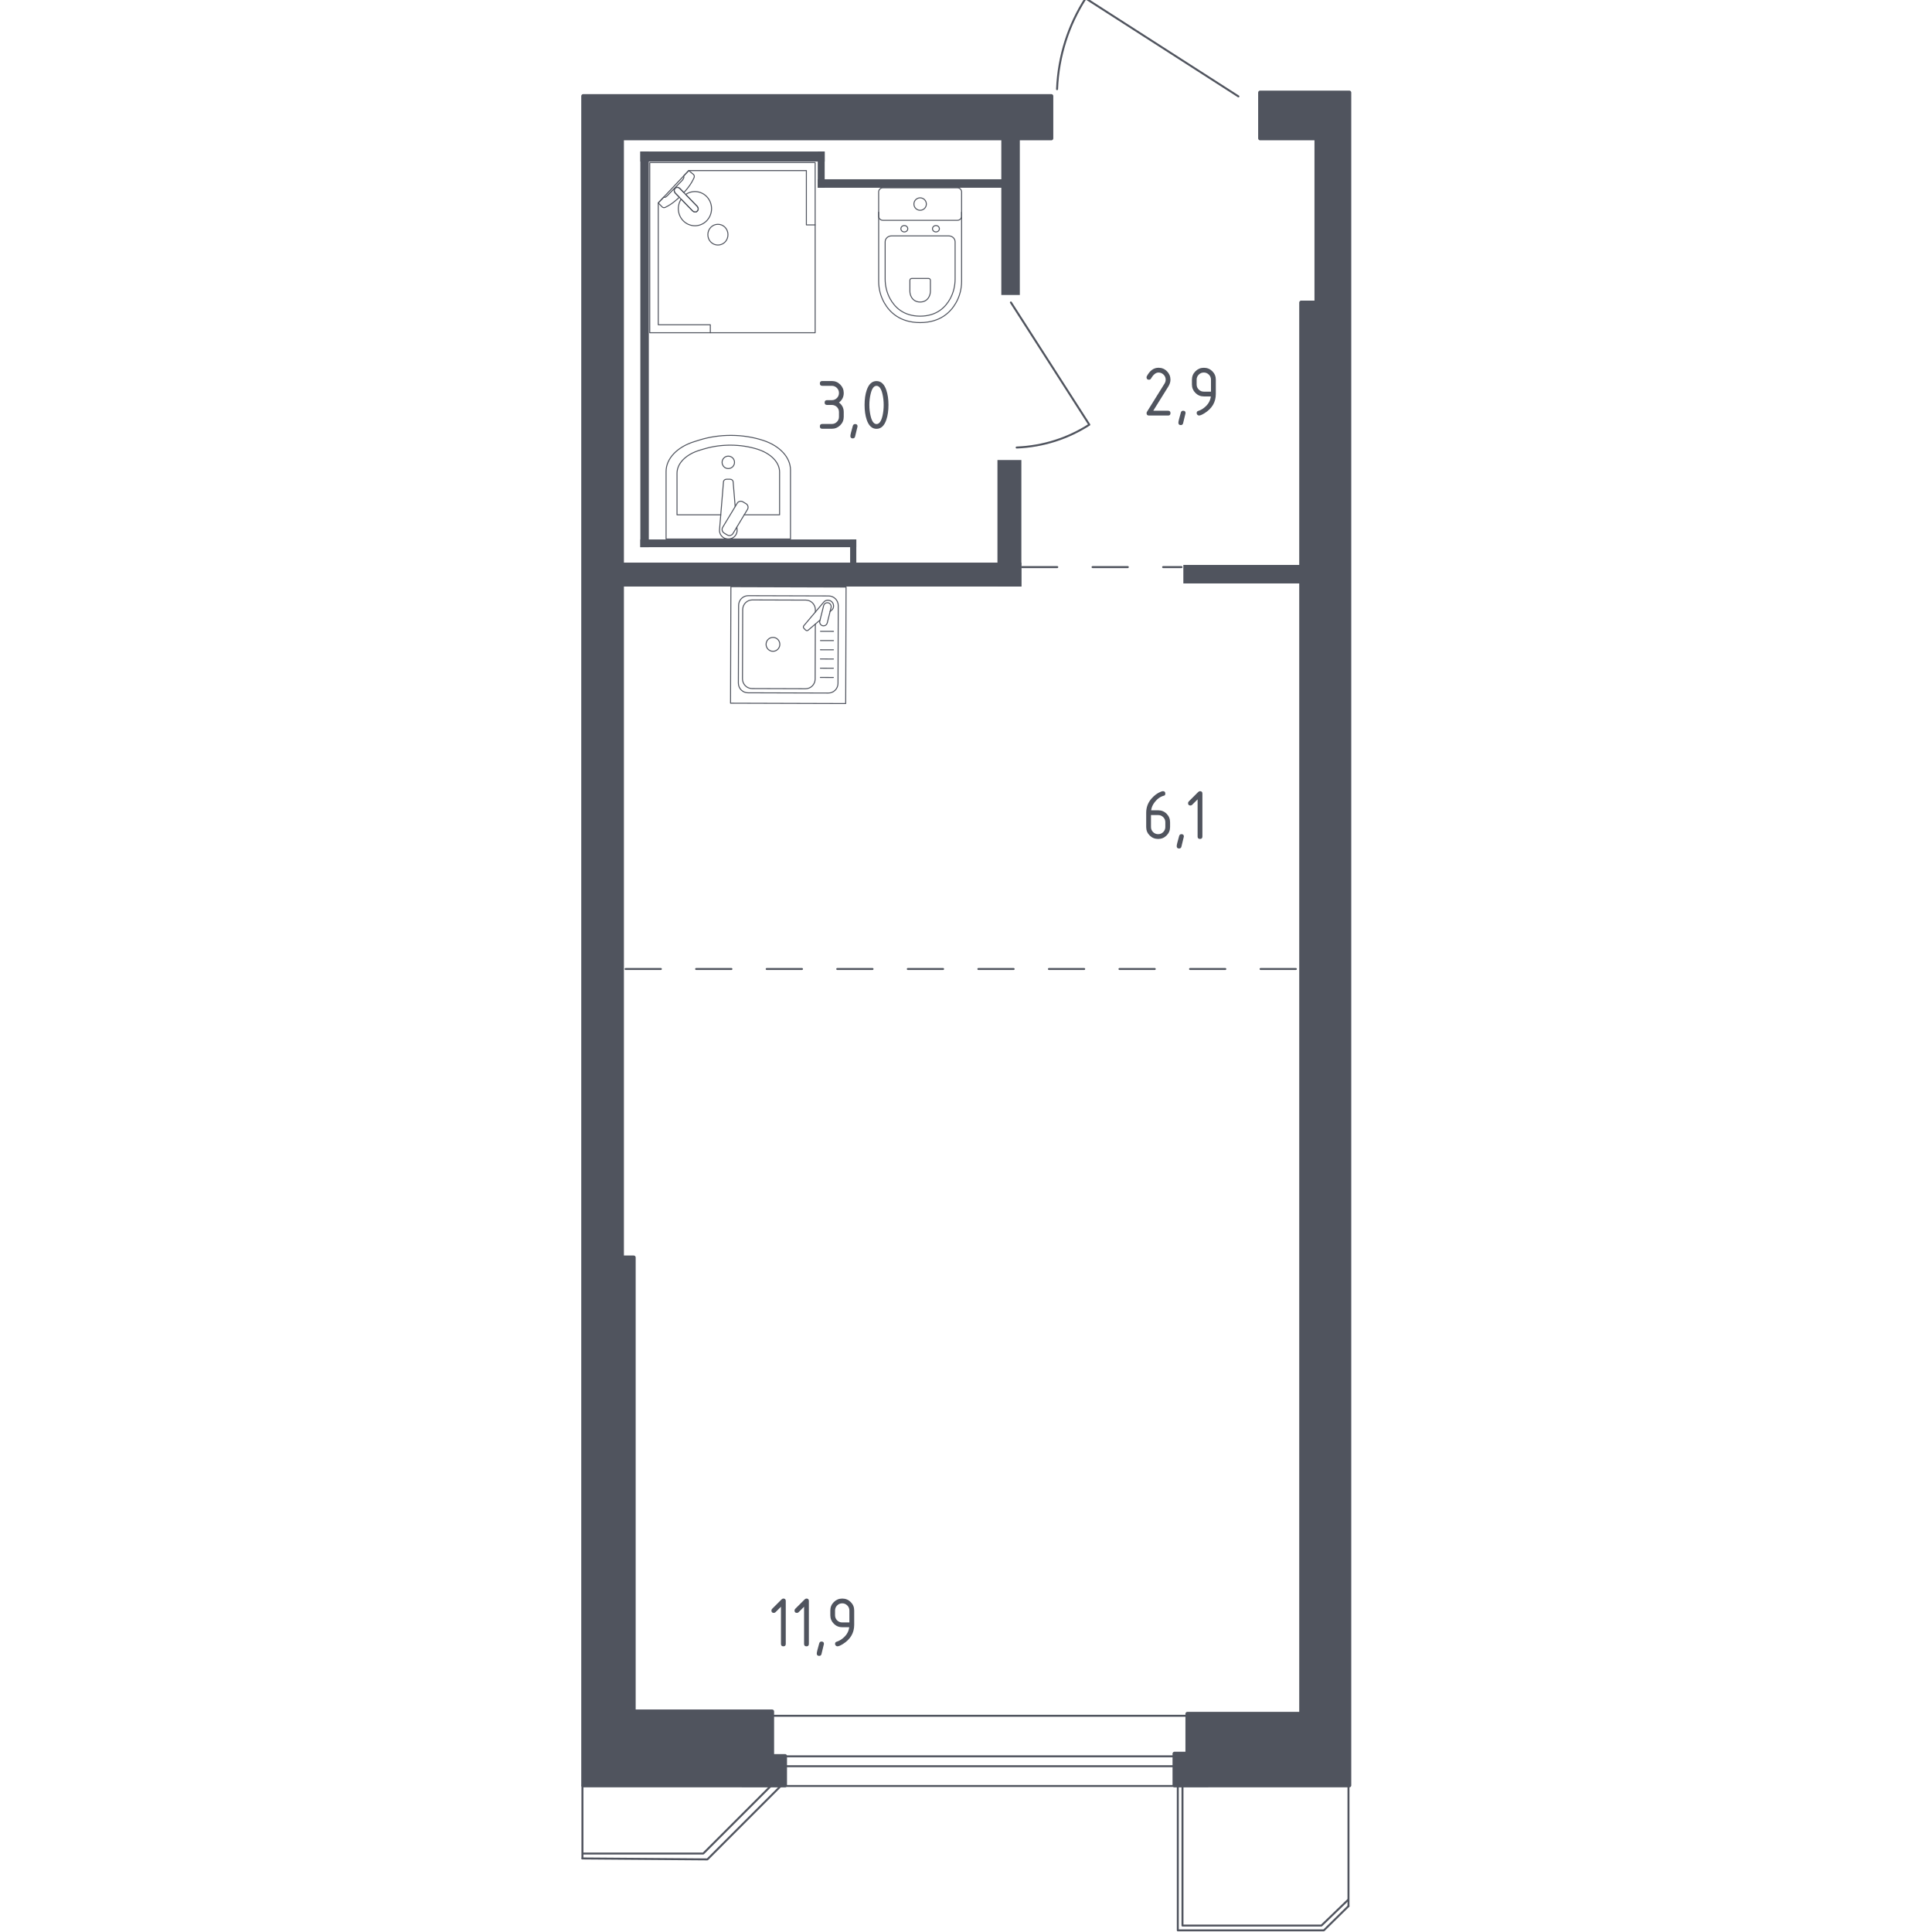 <?xml version="1.0" encoding="utf-8"?>
<!-- Generator: Adobe Illustrator 25.0.1, SVG Export Plug-In . SVG Version: 6.00 Build 0)  -->
<svg version="1.1" xmlns="http://www.w3.org/2000/svg" xmlns:xlink="http://www.w3.org/1999/xlink" x="0px" y="0px"
	 viewBox="0 0 1000 1000" style="enable-background:new 0 0 1000 1000;" xml:space="preserve">
<style type="text/css">
	
		.st0{fill:none;stroke:#50545E;stroke-width:1.022;stroke-linecap:round;stroke-linejoin:round;stroke-miterlimit:10;stroke-dasharray:18.26,18.26,18.26,18.26,18.26,18.26;}
	.st1{fill:#50545E;}
	.st2{fill:none;stroke:#50545E;stroke-width:0.511;stroke-linecap:round;stroke-linejoin:round;stroke-miterlimit:10;}
	
		.st3{clip-path:url(#SVGID_2_);fill:none;stroke:#50545E;stroke-width:0.511;stroke-linecap:round;stroke-linejoin:round;stroke-miterlimit:10;}
	
		.st4{clip-path:url(#SVGID_4_);fill:none;stroke:#50545E;stroke-width:0.511;stroke-linecap:round;stroke-linejoin:round;stroke-miterlimit:10;}
	
		.st5{clip-path:url(#SVGID_6_);fill:none;stroke:#50545E;stroke-width:0.511;stroke-linecap:round;stroke-linejoin:round;stroke-miterlimit:10;}
	
		.st6{clip-path:url(#SVGID_8_);fill:none;stroke:#50545E;stroke-width:0.511;stroke-linecap:round;stroke-linejoin:round;stroke-miterlimit:10;}
	
		.st7{clip-path:url(#SVGID_10_);fill:none;stroke:#50545E;stroke-width:0.511;stroke-linecap:round;stroke-linejoin:round;stroke-miterlimit:10;}
	
		.st8{clip-path:url(#SVGID_12_);fill:none;stroke:#50545E;stroke-width:0.511;stroke-linecap:round;stroke-linejoin:round;stroke-miterlimit:10;}
	.st9{fill:none;stroke:#50545E;stroke-width:1.022;stroke-linecap:round;stroke-linejoin:round;stroke-miterlimit:10;}
	.st10{fill:#50545E;stroke:#50545E;stroke-width:2.045;stroke-linecap:round;stroke-linejoin:round;stroke-miterlimit:10;}
</style>
<g id="Layer_8">
</g>
<g id="Пунктир">
	<line class="st0" x1="323.8" y1="501.55" x2="672.91" y2="501.55"/>
	<line class="st0" x1="528.98" y1="293.53" x2="611.56" y2="293.53"/>
</g>
<g id="Перегородки">
	<rect x="612.5" y="292.41" class="st1" width="65.07" height="9.58"/>
	<rect x="319.06" y="291.21" class="st1" width="209.6" height="12.38"/>
	<rect x="516.28" y="238.11" class="st1" width="12.38" height="65.47"/>
	<rect x="518.28" y="68.84" class="st1" width="9.58" height="83.84"/>
	<rect x="423.26" y="92.79" class="st1" width="100.61" height="4.39"/>
	<rect x="331.44" y="78.42" class="st1" width="4.39" height="204.81"/>
	<rect x="440.03" y="279.23" class="st1" width="3.19" height="12.78"/>
	<rect x="331.44" y="279.23" class="st1" width="111.78" height="3.99"/>
	<rect x="331.44" y="78.42" class="st1" width="95.42" height="5.19"/>
	<rect x="423.26" y="78.42" class="st1" width="3.59" height="18.76"/>
</g>
<g id="Шахты">
</g>
<g id="Сантехника">
	<g>
		
			<rect x="377.87" y="304.1" transform="matrix(3.116397e-03 -1 1 3.116397e-03 72.846 740.892)" class="st2" width="60.31" height="59.61"/>
		<path class="st2" d="M428.76,358.72l-41.63-0.13c-2.74-0.01-4.96-2.27-4.95-5.04l0.13-40.21c0.01-2.78,2.24-5.02,4.99-5.01
			l41.63,0.13c2.74,0.01,4.96,2.26,4.95,5.04l-0.13,40.21C433.73,356.49,431.5,358.73,428.76,358.72z"/>
		<path class="st2" d="M422.01,323.03l-0.09,28.45c-0.01,2.77-2.24,5.02-4.99,5.01l-27.67-0.09c-2.74-0.01-4.96-2.27-4.95-5.04
			l0.11-35.83c0.01-2.78,2.24-5.02,4.99-5.01l27.67,0.09c2.74,0.01,4.96,2.27,4.95,5.04l0,1.13"/>
		<path class="st2" d="M403.64,333.52c-0.01,1.99-1.6,3.6-3.57,3.59c-1.96-0.01-3.55-1.62-3.55-3.61c0.01-1.99,1.61-3.59,3.57-3.59
			C402.06,329.91,403.64,331.53,403.64,333.52z"/>
		<path class="st2" d="M429.64,316.53l0.85-0.72c1.12-0.95,1.33-2.73,0.32-4.02c-0.07-0.09-0.14-0.17-0.22-0.25
			c-0.07-0.08-0.16-0.15-0.24-0.22c-1.26-1.02-3.02-0.82-3.97,0.31l-10.32,12.24c-0.36,0.35-0.33,0.97,0.06,1.38l0.84,0.85
			c0.4,0.4,1,0.44,1.36,0.07l6.11-5.21"/>
		<path class="st2" d="M425.77,323.87L425.77,323.87c-1.06-0.27-1.71-1.37-1.44-2.44l1.98-7.94c0.26-1.07,1.35-1.73,2.41-1.46
			c1.05,0.27,1.7,1.37,1.44,2.44l-1.97,7.94C427.91,323.48,426.83,324.14,425.77,323.87z"/>
		<line class="st2" x1="424.61" y1="350.63" x2="431.35" y2="350.65"/>
		<line class="st2" x1="424.63" y1="345.86" x2="431.36" y2="345.88"/>
		<line class="st2" x1="424.64" y1="341.08" x2="431.38" y2="341.11"/>
		<line class="st2" x1="424.66" y1="336.32" x2="431.39" y2="336.34"/>
		<line class="st2" x1="424.67" y1="331.55" x2="431.41" y2="331.57"/>
		<line class="st2" x1="424.69" y1="326.78" x2="431.42" y2="326.8"/>
	</g>
	<g>
		<path class="st2" d="M344.76,279.01v-34.97c0-6.65,5.71-12.69,14.62-15.45l2.78-0.87c10.44-3.23,22.45-3.16,32.79,0.21
			c8.68,2.82,14.2,8.78,14.2,15.32v35.76H344.76z"/>
		<path class="st2" d="M373.05,266.47h-22.63v-21.51c0-5.18,4.71-9.88,12.06-12.03l2.29-0.67c8.6-2.52,18.5-2.46,27.03,0.16
			c7.15,2.2,11.71,6.84,11.71,11.92v22.13h-18.29"/>
		<path class="st2" d="M381.4,272.81l0.12,1.43c0.19,2.28-1.53,4.45-4.04,4.74c-0.17,0.02-0.34,0.03-0.51,0.03s-0.34-0.01-0.51-0.03
			c-2.51-0.29-4.23-2.45-4.04-4.74l2.04-24.76c0-0.79,0.71-1.43,1.58-1.43h1.86c0.87,0,1.58,0.64,1.58,1.43l1.05,12.74"/>
		<path class="st2" d="M386.17,260.73l-1.65-0.99c-1.01-0.61-2.34-0.28-2.94,0.73l-7.52,12.48c-0.61,1.02-0.28,2.34,0.73,2.95
			l1.64,0.99c1.01,0.61,2.34,0.28,2.95-0.73l7.51-12.48C387.5,262.67,387.17,261.34,386.17,260.73z"/>
		<path class="st2" d="M380.18,239.31c0-1.78-1.44-3.21-3.22-3.21c-1.77,0-3.21,1.44-3.21,3.21c0,1.78,1.44,3.22,3.21,3.22
			C378.74,242.53,380.18,241.09,380.18,239.31z"/>
	</g>
	<g>
		<path class="st2" d="M497.72,109.85v35.75c0,3.9-0.98,7.75-2.95,11.2c-2.82,4.92-8.23,10.17-18.51,10.17
			c-10.29,0-15.7-5.25-18.52-10.17c-1.97-3.45-2.94-7.31-2.94-11.2v-35.75"/>
		<path class="st2" d="M491.07,122.1c1.82,0,3.29,1.37,3.29,3.06v19.26c0,3.5-0.82,6.97-2.49,10.08c-2.38,4.43-6.94,9.14-15.62,9.14
			c-8.67,0-13.23-4.72-15.61-9.14c-1.67-3.11-2.49-6.58-2.49-10.08v-19.26c0-1.69,1.47-3.06,3.29-3.06H491.07z"/>
		<path class="st2" d="M480.61,144.13c0.54,0,0.97,0.4,0.97,0.9v5.66c0,1.03-0.24,2.05-0.73,2.96c-0.69,1.29-2.04,2.68-4.58,2.68
			c-2.55,0-3.9-1.39-4.59-2.68c-0.49-0.92-0.73-1.93-0.73-2.96v-5.66c0-0.5,0.43-0.9,0.97-0.9H480.61z"/>
		<path class="st2" d="M482.65,118.4c0,0.92,0.8,1.65,1.79,1.65c0.98,0,1.78-0.74,1.78-1.65c0-0.92-0.8-1.66-1.78-1.66
			C483.45,116.74,482.65,117.48,482.65,118.4z"/>
		<path class="st2" d="M466.29,118.4c0,0.92,0.8,1.65,1.79,1.65c0.98,0,1.78-0.74,1.78-1.65c0-0.92-0.8-1.66-1.78-1.66
			C467.08,116.74,466.29,117.48,466.29,118.4z"/>
		<path class="st2" d="M456.94,114.03h38.64c1.19,0,2.14-0.96,2.14-2.14V99.36c0-1.18-0.96-2.14-2.14-2.14h-38.64
			c-1.19,0-2.15,0.96-2.15,2.14v12.53C454.79,113.06,455.75,114.03,456.94,114.03z"/>
		<path class="st2" d="M473.04,105.62c0,1.78,1.44,3.22,3.22,3.22s3.22-1.44,3.22-3.22c0-1.78-1.44-3.22-3.22-3.22
			S473.04,103.84,473.04,105.62z"/>
	</g>
	<g>
		<g>
			<defs>
				<rect id="SVGID_1_" x="336.07" y="83.91" width="86.08" height="88.56"/>
			</defs>
			<clipPath id="SVGID_2_">
				<use xlink:href="#SVGID_1_"  style="overflow:visible;"/>
			</clipPath>
			<polygon class="st3" points="421.92,116.41 421.92,84.15 336.31,84.15 336.31,172.23 367.66,172.23 367.66,168.1 340.72,168.1 
				340.72,105.03 356.48,88.29 417.38,88.29 417.38,116.41 			"/>
		</g>
		<g>
			<defs>
				<rect id="SVGID_3_" x="348.73" y="96.72" width="12.91" height="13.28"/>
			</defs>
			<clipPath id="SVGID_4_">
				<use xlink:href="#SVGID_3_"  style="overflow:visible;"/>
			</clipPath>
			<path class="st4" d="M360.85,106.78l-6.04-6.22l-0.26-0.27l-2.68-2.76c0,0-1.29-1.23-2.42-0.07c-1.13,1.16,0.07,2.48,0.07,2.48
				l2.68,2.76l0.26,0.27l6.04,6.21c0,0,1.29,1.24,2.42,0.08C362.05,108.1,360.85,106.78,360.85,106.78z"/>
		</g>
		<g>
			<defs>
				<rect id="SVGID_5_" x="366.16" y="115.85" width="10.88" height="11.21"/>
			</defs>
			<clipPath id="SVGID_6_">
				<use xlink:href="#SVGID_5_"  style="overflow:visible;"/>
			</clipPath>
			<path class="st5" d="M375.29,117.66c2.01,2.07,2.01,5.53,0,7.61c-2.02,2.08-5.38,2.08-7.39,0c-2.02-2.07-2.02-5.53,0-7.6
				C369.92,115.57,373.27,115.57,375.29,117.66z"/>
		</g>
		<g>
			<defs>
				<rect id="SVGID_7_" x="340.49" y="88.05" width="19.12" height="19.68"/>
			</defs>
			<clipPath id="SVGID_8_">
				<use xlink:href="#SVGID_7_"  style="overflow:visible;"/>
			</clipPath>
			<path class="st6" d="M349.45,97.46c1.13-1.16,2.42,0.07,2.42,0.07l2.1,2.16c1.6-1.76,3.02-3.58,3.96-5.19
				c0.47-0.8,0.9-1.62,1.29-2.46v0c0.28-0.6,0.18-1.27-0.23-1.7c-0.84-0.68-1.67-1.37-2.51-2.05c-0.9,0.96-1.81,1.92-2.71,2.88
				c0.04,0.03,0.1,0.09,0.14,0.17c0.32,0.59-0.49,1.7-0.95,2.18c-3.73,3.84-5.06,5.13-7.16,7.37c-0.37,0.39-1.39,1.51-2,1.23
				c-0.09-0.04-0.16-0.11-0.19-0.15c-0.96,1.02-1.93,2.05-2.89,3.07c0.67,0.74,1.33,1.32,2,2.05c0.4,0.41,1.04,0.52,1.6,0.25
				c0.88-0.42,1.72-0.9,2.55-1.42c1.47-0.93,3.13-2.28,4.74-3.82l-2.09-2.16C349.52,99.94,348.32,98.63,349.45,97.46z"/>
		</g>
		<g>
			<defs>
				<rect id="SVGID_9_" x="350.87" y="98.92" width="17.67" height="18.18"/>
			</defs>
			<clipPath id="SVGID_10_">
				<use xlink:href="#SVGID_9_"  style="overflow:visible;"/>
			</clipPath>
			<path class="st7" d="M365.78,114.26c3.36-3.46,3.36-9.06,0-12.51c-2.96-3.04-7.53-3.4-10.87-1.09l5.94,6.11
				c0,0,1.2,1.32,0.07,2.49c-1.13,1.16-2.42-0.08-2.42-0.08l-5.94-6.11c-2.25,3.44-1.9,8.14,1.05,11.18
				C356.98,117.72,362.42,117.72,365.78,114.26z"/>
		</g>
		<g>
			<defs>
				<rect id="SVGID_11_" x="367.43" y="116.17" width="54.72" height="56.3"/>
			</defs>
			<clipPath id="SVGID_12_">
				<use xlink:href="#SVGID_11_"  style="overflow:visible;"/>
			</clipPath>
			<polyline class="st8" points="421.92,116.41 421.92,172.23 367.66,172.23 			"/>
		</g>
	</g>
</g>
<g id="Окна_x2C__двери">
	<g>
		
			<rect x="384.18" y="888.07" transform="matrix(-1 -7.982827e-11 7.982827e-11 -1 1009.368 1812.492)" class="st9" width="241.01" height="36.34"/>
		
			<rect x="384.13" y="909.06" transform="matrix(-1 -7.989844e-11 7.989844e-11 -1 1009.317 1823.241)" class="st9" width="241.06" height="5.12"/>
	</g>
	<path class="st9" d="M641,49.9L561.92-0.85c-8.75,13.61-14.1,29.67-14.79,47.01"/>
	<path class="st9" d="M523.24,156.55l40.59,63.26c-10.89,7-23.73,11.28-37.61,11.83"/>
	<g>
		<polyline class="st9" points="697.97,986.61 685.22,999.15 609.63,999.15 609.63,923.86 612.05,923.55 612.05,996.67 
			683.96,996.67 697.86,983.28 		"/>
		<polyline class="st9" points="301.47,961.92 366.14,962.42 404.39,924.16 399.23,924.16 364.01,959.38 301.86,959.38 		"/>
		<line class="st9" x1="697.97" y1="924.16" x2="697.97" y2="986.61"/>
		<line class="st9" x1="301.47" y1="924.16" x2="301.47" y2="961.92"/>
	</g>
</g>
<g id="Несущие">
	<polygon class="st10" points="652.24,47.92 652.24,71.6 681.39,71.6 681.39,156.61 673.5,156.61 673.5,887.07 614.6,887.07 
		614.6,907.72 607.92,907.72 607.92,924.11 698.39,924.11 698.39,47.92 	"/>
	<polygon class="st10" points="544.16,49.74 544.16,71.6 321.92,71.6 321.92,650.87 328,650.87 328,885.86 399.65,885.86 
		399.65,908.93 406.33,908.93 406.33,924.11 301.88,924.11 301.88,49.74 	"/>
</g>
<g id="Площади">
	<g>
		<g>
			<path class="st1" d="M404.23,831.64l-2.84,2.84c-0.24,0.23-0.53,0.35-0.86,0.35c-0.83,0-1.24-0.41-1.24-1.24
				c0-0.34,0.12-0.62,0.36-0.86l4.83-4.83c0.32-0.32,0.66-0.49,0.99-0.49c0.82,0,1.24,0.41,1.24,1.24v22.24
				c0,0.82-0.41,1.24-1.24,1.24c-0.82,0-1.24-0.41-1.24-1.24V831.64z"/>
			<path class="st1" d="M416.19,831.64l-2.84,2.84c-0.24,0.23-0.53,0.35-0.86,0.35c-0.83,0-1.24-0.41-1.24-1.24
				c0-0.34,0.12-0.62,0.36-0.86l4.83-4.83c0.32-0.32,0.66-0.49,0.99-0.49c0.82,0,1.24,0.41,1.24,1.24v22.24
				c0,0.82-0.41,1.24-1.24,1.24c-0.82,0-1.24-0.41-1.24-1.24V831.64z"/>
			<path class="st1" d="M425.23,849.66c0.82,0,1.24,0.41,1.24,1.22c0,0.11-0.42,1.87-1.27,5.26c-0.15,0.62-0.55,0.94-1.2,0.94
				c-0.82,0-1.24-0.41-1.24-1.24c0-0.56,0.42-2.31,1.27-5.24C424.2,849.97,424.6,849.66,425.23,849.66z"/>
			<path class="st1" d="M433.46,852.13c-0.32,0-0.61-0.12-0.86-0.37c-0.25-0.25-0.37-0.54-0.37-0.86c0-0.57,0.21-0.93,0.62-1.07
				c0.9-0.3,1.65-0.64,2.25-1.03c2.66-1.72,4.14-3.91,4.46-6.55h-3.61c-1.71,0-3.17-0.6-4.37-1.81c-1.2-1.2-1.81-2.66-1.81-4.37
				v-2.47c0-1.71,0.6-3.17,1.81-4.37s2.66-1.81,4.37-1.81c1.72,0,3.18,0.6,4.38,1.79c1.2,1.19,1.8,2.64,1.8,4.35v7.45
				c0,4.19-1.95,7.51-5.86,9.94C434.99,851.74,434.06,852.13,433.46,852.13z M439.64,839.77v-6.18c0-1.02-0.36-1.9-1.09-2.62
				c-0.72-0.72-1.6-1.09-2.62-1.09s-1.9,0.36-2.62,1.09c-0.72,0.72-1.09,1.6-1.09,2.62v2.47c0,1.04,0.36,1.91,1.08,2.63
				c0.72,0.72,1.59,1.08,2.63,1.08H439.64z"/>
		</g>
	</g>
	<g>
		<g>
			<path class="st1" d="M601.92,409.51c0.82,0,1.24,0.41,1.24,1.24c0,0.61-0.21,0.97-0.62,1.07c-1.83,0.46-3.44,1.56-4.81,3.3
				c-1.09,1.37-1.72,2.8-1.89,4.29h3.61c1.75,0,3.21,0.6,4.4,1.8c1.19,1.2,1.78,2.66,1.78,4.38v2.47c0,1.72-0.6,3.18-1.81,4.38
				s-2.66,1.8-4.37,1.8c-1.72,0-3.18-0.6-4.38-1.79c-1.2-1.19-1.8-2.64-1.8-4.35v-7.45c0-2.8,0.93-5.25,2.79-7.36
				c1.45-1.64,3.03-2.8,4.74-3.48C601.29,409.61,601.66,409.51,601.92,409.51z M595.75,421.87v6.18c0,1.04,0.36,1.91,1.08,2.63
				s1.59,1.08,2.63,1.08s1.91-0.36,2.63-1.09c0.72-0.72,1.08-1.6,1.08-2.62v-2.47c0-1.04-0.36-1.91-1.09-2.63
				c-0.72-0.72-1.6-1.08-2.62-1.08H595.75z"/>
			<path class="st1" d="M611.53,431.76c0.82,0,1.24,0.41,1.24,1.22c0,0.11-0.42,1.87-1.27,5.26c-0.15,0.62-0.55,0.94-1.2,0.94
				c-0.82,0-1.24-0.41-1.24-1.24c0-0.56,0.42-2.31,1.27-5.24C610.51,432.07,610.91,431.76,611.53,431.76z"/>
			<path class="st1" d="M619.88,413.74l-2.84,2.84c-0.24,0.23-0.53,0.35-0.86,0.35c-0.83,0-1.24-0.41-1.24-1.24
				c0-0.34,0.12-0.62,0.36-0.86l4.83-4.83c0.32-0.32,0.66-0.49,0.99-0.49c0.82,0,1.24,0.41,1.24,1.24v22.24
				c0,0.82-0.41,1.24-1.24,1.24c-0.82,0-1.24-0.41-1.24-1.24V413.74z"/>
		</g>
	</g>
	<g>
		<g>
			<path class="st1" d="M599.65,190.35c1.71,0,3.17,0.6,4.37,1.81s1.81,2.66,1.81,4.37c0,1.17-0.37,2.36-1.12,3.56l-7.79,12.51h7.68
				c0.82,0,1.24,0.41,1.24,1.24s-0.41,1.24-1.24,1.24h-9.89c-0.82,0-1.24-0.41-1.24-1.24c0-0.25,0.07-0.49,0.21-0.71l9.06-14.55
				c0.41-0.66,0.62-1.34,0.62-2.04c0-1.02-0.36-1.9-1.09-2.62c-0.72-0.72-1.6-1.09-2.62-1.09c-1.4,0-2.69,1.04-3.88,3.11
				c-0.22,0.4-0.58,0.6-1.07,0.6c-0.82,0-1.24-0.41-1.24-1.24c0-0.19,0.04-0.36,0.11-0.51
				C595.12,191.83,597.14,190.35,599.65,190.35z"/>
			<path class="st1" d="M612.4,212.6c0.82,0,1.24,0.41,1.24,1.22c0,0.11-0.42,1.87-1.27,5.26c-0.15,0.62-0.55,0.94-1.2,0.94
				c-0.82,0-1.24-0.41-1.24-1.24c0-0.56,0.42-2.31,1.27-5.24C611.37,212.91,611.77,212.6,612.4,212.6z"/>
			<path class="st1" d="M620.63,215.07c-0.32,0-0.61-0.12-0.86-0.37c-0.25-0.25-0.37-0.54-0.37-0.86c0-0.57,0.21-0.93,0.62-1.07
				c0.9-0.3,1.65-0.64,2.25-1.03c2.66-1.72,4.14-3.91,4.46-6.55h-3.61c-1.71,0-3.17-0.6-4.37-1.81c-1.2-1.2-1.81-2.66-1.81-4.37
				v-2.47c0-1.71,0.6-3.17,1.81-4.37s2.66-1.81,4.37-1.81c1.72,0,3.18,0.6,4.38,1.79c1.2,1.19,1.8,2.64,1.8,4.35v7.45
				c0,4.19-1.95,7.51-5.86,9.94C622.15,214.68,621.23,215.07,620.63,215.07z M626.8,202.71v-6.18c0-1.02-0.36-1.9-1.09-2.62
				c-0.72-0.72-1.6-1.09-2.62-1.09s-1.9,0.36-2.62,1.09c-0.72,0.72-1.09,1.6-1.09,2.62V199c0,1.04,0.36,1.91,1.08,2.63
				c0.72,0.72,1.59,1.08,2.63,1.08H626.8z"/>
		</g>
	</g>
	<g>
		<g>
			<path class="st1" d="M430.54,209.6h-2.47c-0.82,0-1.24-0.41-1.24-1.24c0-0.82,0.41-1.24,1.24-1.24h2.47
				c1.04,0,1.91-0.36,2.63-1.08s1.08-1.59,1.08-2.63c0-1.02-0.36-1.9-1.09-2.62c-0.72-0.72-1.6-1.09-2.62-1.09h-4.94
				c-0.82,0-1.24-0.41-1.24-1.24s0.41-1.24,1.24-1.24h4.94c1.71,0,3.17,0.61,4.37,1.82c1.2,1.21,1.81,2.67,1.81,4.36
				c0,2.05-0.82,3.7-2.47,4.94c1.65,1.25,2.47,2.9,2.47,4.94v2.47c0,1.71-0.61,3.17-1.82,4.37c-1.21,1.2-2.67,1.81-4.36,1.81h-4.94
				c-0.82,0-1.24-0.41-1.24-1.24s0.41-1.24,1.24-1.24h4.94c1.04,0,1.91-0.36,2.63-1.08s1.08-1.59,1.08-2.63v-2.47
				c0-1.02-0.36-1.9-1.09-2.62C432.44,209.97,431.56,209.6,430.54,209.6z"/>
			<path class="st1" d="M442.62,219.49c0.82,0,1.24,0.41,1.24,1.22c0,0.11-0.42,1.87-1.27,5.26c-0.15,0.62-0.55,0.94-1.2,0.94
				c-0.82,0-1.24-0.41-1.24-1.24c0-0.56,0.42-2.31,1.27-5.24C441.6,219.8,442,219.49,442.62,219.49z"/>
			<path class="st1" d="M459.87,209.6c0,2.95-0.36,5.49-1.09,7.64c-1.06,3.15-2.76,4.72-5.09,4.72s-4.03-1.57-5.09-4.7
				c-0.72-2.15-1.09-4.7-1.09-7.66c0-2.96,0.36-5.51,1.09-7.66c1.06-3.13,2.76-4.7,5.09-4.7s4.03,1.57,5.09,4.72
				C459.5,204.11,459.87,206.66,459.87,209.6z M457.39,209.6c0-2.05-0.22-3.98-0.66-5.79c-0.66-2.73-1.68-4.1-3.05-4.1
				c-1.36,0-2.37,1.37-3.03,4.12c-0.45,1.85-0.67,3.77-0.67,5.77c0,2.03,0.22,3.96,0.66,5.79c0.66,2.73,1.68,4.1,3.05,4.1
				s2.39-1.37,3.05-4.1C457.18,213.57,457.39,211.64,457.39,209.6z"/>
		</g>
	</g>
</g>
</svg>
